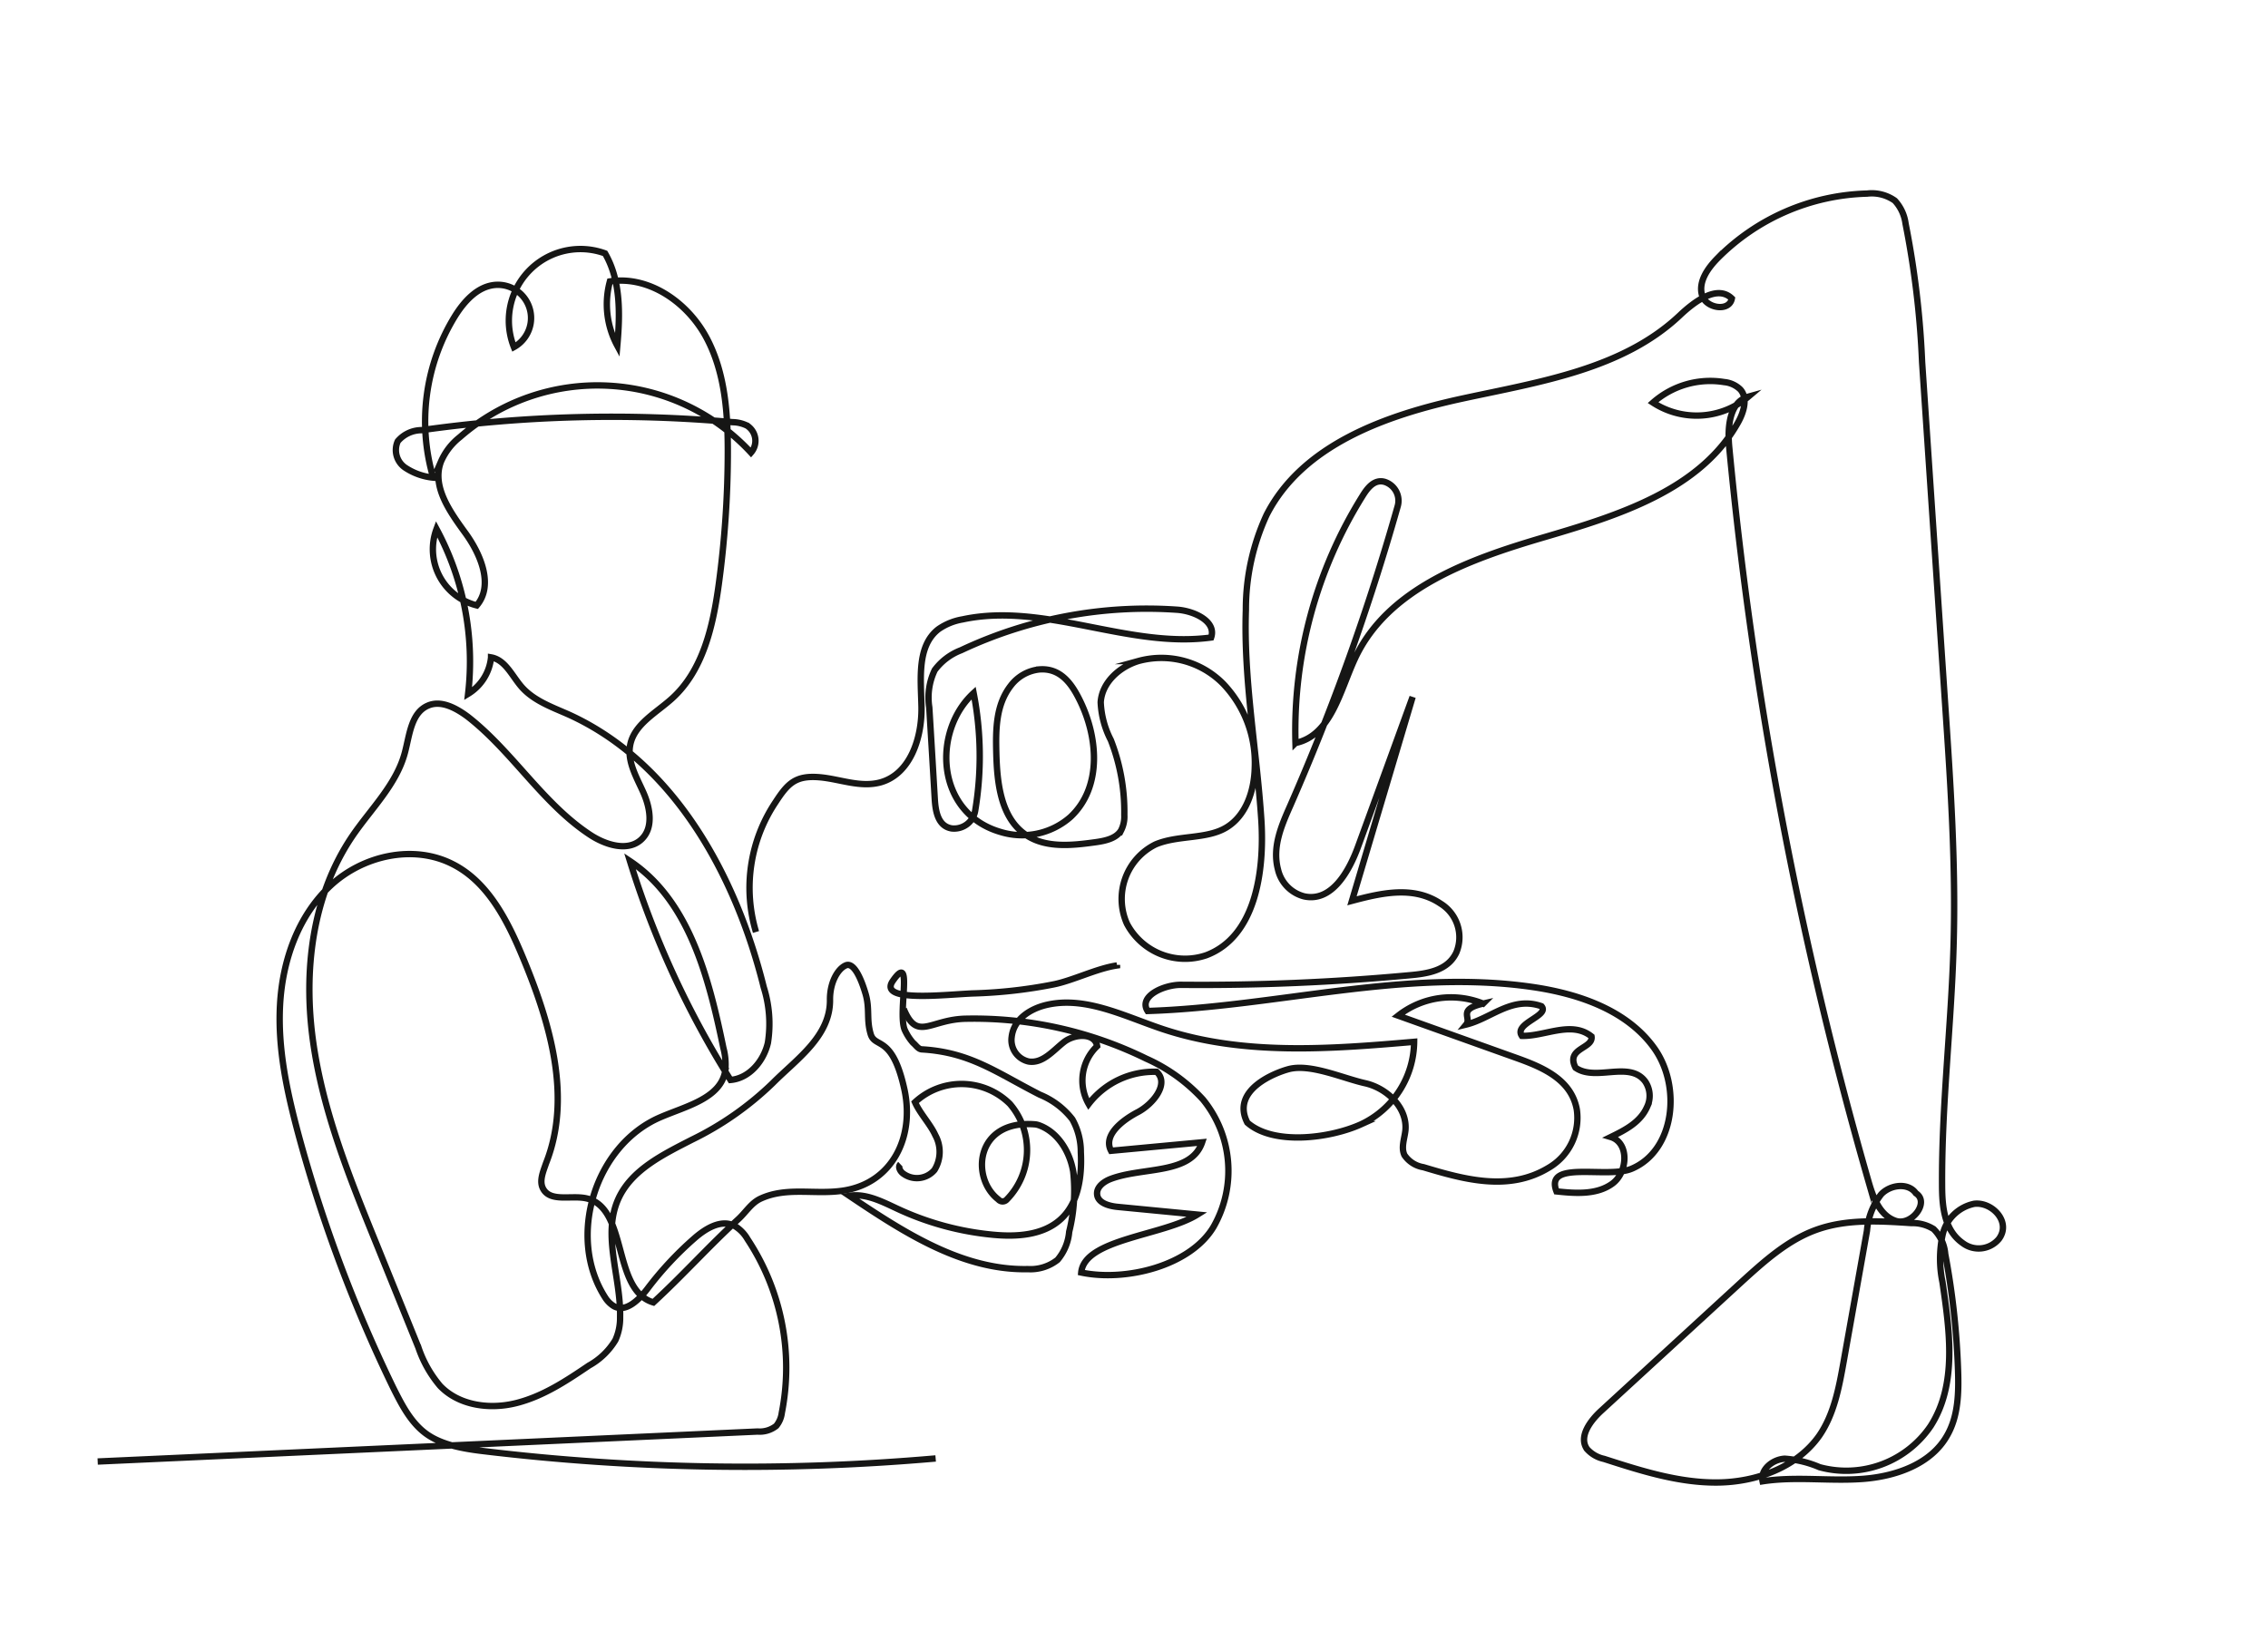 <?xml version="1.0"?>
<svg xmlns="http://www.w3.org/2000/svg" id="Ebene_2" data-name="Ebene 2" viewBox="0 0 267 192" width="460" height="331"><defs><style>.cls-1{fill:none;stroke:#161615;stroke-miterlimit:10;stroke-width:0.75px;}</style></defs><g id="Gruppe_43" data-name="Gruppe 43"><path id="Pfad_91" data-name="Pfad 91" class="cls-1" d="M11.5,172l77.69-3.53a3.14,3.14,0,0,0,2.19-.66,3,3,0,0,0,.66-1.55A27.42,27.42,0,0,0,88,145.82a4.3,4.3,0,0,0-1.56-1.58c-1.57-.78-3.39.34-4.71,1.5a39.62,39.62,0,0,0-5.48,5.88c-1,1.33-2.59,2.9-4,2.08a3.18,3.18,0,0,1-1-1c-4.56-7.07-1.25-17.91,6.49-21.23,3-1.3,7.09-2.21,7.64-5.45a7.5,7.5,0,0,0-.22-2.71c-1.71-8.25-4-17.33-11-22A108.56,108.56,0,0,0,86,127.08c2.2-.19,3.9-2.21,4.4-4.37a14.26,14.26,0,0,0-.49-6.55c-3.29-13.22-10.58-26.5-23-32.12-2-.88-4.08-1.62-5.5-3.23-1.13-1.29-1.91-3.19-3.6-3.48a5.66,5.66,0,0,1-2.7,4.29,32.86,32.86,0,0,0-3.72-19.4,6.81,6.81,0,0,0,4,8.76,6.34,6.34,0,0,0,.74.23c2-2.36.48-6-1.34-8.51s-4-5.52-2.87-8.43a7.41,7.41,0,0,1,2.23-2.88,24.6,24.6,0,0,1,34.26,1.83,2.11,2.11,0,0,0-.23-3c-.06-.06-.13-.1-.19-.15a4,4,0,0,0-1.74-.43,159.76,159.76,0,0,0-36.63.94,3.68,3.68,0,0,0-2.79,1.3A2.51,2.51,0,0,0,47.71,55,7.23,7.23,0,0,0,51,56.17a23.59,23.59,0,0,1,2.55-19c1.1-1.77,2.68-3.52,4.75-3.69a3.91,3.91,0,0,1,2.2,7.32A8.43,8.43,0,0,1,71.23,29.77C73.1,33,73,36.93,72.67,40.63a10.26,10.26,0,0,1-.87-7.56c4.64-.71,9.19,2.51,11.39,6.66s2.51,9,2.49,13.7A116.61,116.61,0,0,1,84.62,68.7c-.67,4.93-1.85,10.2-5.56,13.52-1.85,1.66-4.4,3-4.87,5.42-.37,1.92.73,3.77,1.53,5.55s1.24,4.12-.14,5.5c-1.58,1.59-4.29.74-6.15-.5-5.56-3.67-9.09-9.76-14.34-13.86-1.34-1-3.12-2-4.69-1.33-2,.84-2.18,3.46-2.73,5.53-1,3.8-4.05,6.67-6.25,9.93-4.7,7-5.73,15.87-4.55,24.18s4.37,16.17,7.53,23.94l4.86,12a13.83,13.83,0,0,0,2.56,4.53c2.23,2.32,5.86,2.8,9,2s5.86-2.61,8.52-4.41a8.32,8.32,0,0,0,3.11-3A6.29,6.29,0,0,0,73,155c.11-4.69-2.13-9.62-.22-13.89,1.55-3.46,5.3-5.26,8.68-7A36.71,36.71,0,0,0,91,127.42c2.81-2.82,6.79-5.5,6.71-9.83,0-2,.91-3.59,1.86-4s1.81,1.58,2.33,3.35.08,3,.6,4.74,2.58,0,4,6.65c1.14,5.52-1.46,10.77-7,11.74-3.43.6-6.82-.49-10,1-1.08.52-1.69,1.58-2.58,2.4-3.49,3.2-6.51,6.59-10,9.8C72,151.8,74,142,68.94,141c-1.76-.35-4.15.47-5-1.11-.49-.9,0-2,.34-3,3.07-7.72.51-16.45-2.68-24.12-1.81-4.37-4.12-9-8.33-11.11-4.62-2.35-10.57-1-14.37,2.55s-5.64,8.78-5.93,14,.83,10.31,2.17,15.31a169.66,169.66,0,0,0,11.12,29.73c1,2,2.08,4.15,3.91,5.48s4.41,1.77,6.78,2.05a257.79,257.79,0,0,0,53.2.86"/><path id="Pfad_92" data-name="Pfad 92" class="cls-1" d="M89,109.66A18.12,18.12,0,0,1,91.3,94.38c1.43-2.2,2.34-3.17,5.16-2.94,2.4.2,4.8,1.26,7.21.6,3.52-1,4.89-5.28,4.81-8.93-.07-3.23-.56-7.12,2-9.1a7,7,0,0,1,2.83-1.15c9.62-2.07,19.51,3.46,29.27,2.13.65-1.9-2-3.13-4-3.27a51.28,51.28,0,0,0-25.44,4.77,6.92,6.92,0,0,0-3.1,2.34,7.47,7.47,0,0,0-.64,4.39q.33,5.41.65,10.85c.09,1.41.39,3.15,2,3.4a2.52,2.52,0,0,0,2.76-2.13,38.84,38.84,0,0,0-.19-13.81c-4.89,4.48-4.5,14.14,3.19,16.36A8.62,8.62,0,0,0,126,96.14c3.8-3.52,3.29-9.54,1-14-.91-1.79-2.22-3.59-4.66-3.39A4.87,4.87,0,0,0,119,80.65c-1.77,2.27-1.78,5.19-1.71,7.95.09,3.54.53,7.61,3.46,9.61,2.33,1.6,5.43,1.27,8.23.88,1.13-.16,2.41-.42,3-1.39a3.58,3.58,0,0,0,.38-1.82,23.16,23.16,0,0,0-1.59-8.82,10.65,10.65,0,0,1-1.19-4.45c.15-2.33,2.21-4.17,4.44-4.85A10.21,10.21,0,0,1,144,80.44a13.49,13.49,0,0,1,3.72,9.83c-.06,2.72-1,5.66-3.33,7.08s-5.71.88-8.35,2a7.16,7.16,0,0,0-3.37,9.34A7.74,7.74,0,0,0,142,112.4c5.77-2.17,6.88-9.78,6.49-15.93-.54-8.25-2.1-16.46-1.82-24.72a26.54,26.54,0,0,1,2.44-11.19c4.2-8.24,14-11.74,23.05-13.7s18.84-3.43,25.58-9.78c1.74-1.65,4.43-3.67,6.14-2-.29,1.62-3.1,1.16-3.52-.43s.7-3.15,1.85-4.32a25.75,25.75,0,0,1,17.59-7.6,4.7,4.7,0,0,1,3.27.83,4.91,4.91,0,0,1,1.26,2.7,106.61,106.61,0,0,1,1.95,16.32l2.7,40.1c.65,9.56,1.29,19.13,1,28.71-.27,9.33-1.4,18.64-1.35,28,0,2.54.22,5.36,2.45,6.91a3.1,3.1,0,0,0,4.24-.5c1.49-2-.8-4.4-2.91-4.14a4.8,4.8,0,0,0-3.73,3.7,13.56,13.56,0,0,0,0,5.53c.84,5.74,1.74,12.06-1.4,16.94a12,12,0,0,1-13.07,4.84,12.63,12.63,0,0,0-4.1-1c-1.41.07-2.91,1.27-2.61,2.66,3.87-.6,7.83,0,11.74-.28s8.1-1.73,10-5.14c1.3-2.28,1.36-5,1.27-7.67a89.76,89.76,0,0,0-1.51-13.67,4.63,4.63,0,0,0-1.37-2.94,4.67,4.67,0,0,0-2.62-.7c-3.76-.25-7.66-.49-11.21.8-3.35,1.21-6.09,3.68-8.73,6.08L188.53,166c-1.31,1.19-2.72,3.08-1.7,4.53a3.71,3.71,0,0,0,2,1.16c4.35,1.4,8.78,2.82,13.35,2.78s9.36-1.77,12-5.52c1.73-2.52,2.31-5.63,2.85-8.64l2.76-15.49a8,8,0,0,1,1.68-4.29c1.08-1.13,3.19-1.39,4.08-.11,1.66,1.06-.51,3.87-2.38,3.25s-2.66-2.76-3.2-4.64a475.37,475.37,0,0,1-16.4-86.48c-.21-2.29,0-5.28,2.25-5.91a9.42,9.42,0,0,1-11.22.7,10.19,10.19,0,0,1,8.38-2.42,3.13,3.13,0,0,1,1.9.87c.9,1,.42,2.63-.24,3.83-4.43,8-14.12,11-22.87,13.57s-18.42,6-22.26,14.29c-1.78,3.83-2.82,9.06-7,9.93a52.14,52.14,0,0,1,7.9-29.09c.58-.94,1.39-2,2.61-1.65a2.33,2.33,0,0,1,1.51,2.91,273.46,273.46,0,0,1-12.61,35.15c-1.06,2.4-2.18,4.93-1.46,7.61a4.24,4.24,0,0,0,3.08,3.13c3.23.69,5.28-2.93,6.36-5.92q3.21-8.78,6.4-17.56l-7.14,24c3.46-.92,7.26-1.81,10.43.33a4.65,4.65,0,0,1,1.86,5.75c-1,2.15-3.43,2.5-5.59,2.69Q152.48,116,139,115.88c-2,0-5,1.35-3.9,3.08,15.15-.48,30.27-5,45.27-2.83,5.45.79,11.16,2.72,14.37,7.2s2.44,12-2.6,14.18c-2.86,1.27-10.37-1.1-8.9,2.69,2.26.24,4.75.42,6.58-.92s2-4.82-.19-5.48c1.7-.83,3.48-1.73,4.28-3.56a3,3,0,0,0-.24-3c-1.85-2.46-5.83.06-8.19-1.6-1.2-2.34,2.1-2.22,1.88-3.68-2.36-1.9-5.47,0-8.2-.07-1-1.47,3.32-2.37,2.31-3.49-3.48-1.22-5.92,1.44-8.87,2.16.68-.82-1.08-1.76,2-2.47a10.07,10.07,0,0,0-10,1.42l13.79,4.93c3.12,1.11,6.59,2.53,7.24,6.13a6.8,6.8,0,0,1-3.37,6.88c-4.65,2.79-9.87,1.35-14.69-.1a3.32,3.32,0,0,1-2.23-1.42c-.42-.89,0-1.92.11-2.89.27-2.66-2.15-5-4.76-5.58s-6.44-2.34-9-1.65c-1.53.41-6.82,2.43-4.85,6.29,3.05,2.7,9.68,1.88,13.39.2a10.85,10.85,0,0,0,6.25-9.71c-9.94.86-20.2,1.65-29.66-1.52-4.5-1.51-9.12-3.93-13.72-2.8-1.88.47-3.76,1.68-4,3.74a2.59,2.59,0,0,0,2,2.9c1.64.26,2.86-1.27,4.14-2.28s3.67-1.11,3.92.47a5.58,5.58,0,0,0-1,6.81,9.71,9.71,0,0,1,8-3.79c1.53,1.38-.39,3.79-2.22,4.75s-4.11,2.73-3.14,4.55l10.72-1c-1.3,3.83-6.94,2.88-10.73,4.3-.86.32-1.78,1-1.62,1.93s1.39,1.27,2.37,1.37l9.42.91c-4,2.49-13.31,2.86-13.67,6.82,5.23,1.1,12.83-.78,15.57-5.37a13.29,13.29,0,0,0-1.24-15,20.16,20.16,0,0,0-6.68-4.81,46.05,46.05,0,0,0-21.27-4.7c-4.2.09-5.67,2.72-7.28-1.15"/><path id="Pfad_93" data-name="Pfad 93" class="cls-1" d="M106,137c-.3.28-.06.79.26,1.05a2.71,2.71,0,0,0,3.75-.37,4.05,4.05,0,0,0,.11-4.08c-.59-1.31-1.83-2.59-2.4-3.9a8.07,8.07,0,0,1,11.17.2,8.31,8.31,0,0,1-.36,11.25.66.66,0,0,1-1,0c-3.28-2.53-2.7-9.37,4.25-8.85a1.86,1.86,0,0,1,.47.09c2.26.78,3.69,3.11,4.09,5.46a20,20,0,0,1-.47,7.1,5.88,5.88,0,0,1-1.37,3.31,5.16,5.16,0,0,1-3.51,1.09c-7.68.16-14.59-4.32-21-8.63,2-.32,3.94.73,5.78,1.58a34.14,34.14,0,0,0,11.11,3c2.8.27,5.91.08,8-1.83s2.51-5.05,2.36-7.89a7.81,7.81,0,0,0-1-3.87,9.21,9.21,0,0,0-3.81-2.89c-5.09-2.59-8.17-5-13.87-5.34-.45,0-.72-.49-1.07-.77a6.12,6.12,0,0,1-1-1.57c-.81-2.11,1.07-9.29-1.39-5.71-1.79,2.6,6.4,1.56,9.56,1.46a56.72,56.72,0,0,0,9.37-1.06c2.3-.46,5.08-1.88,7.47-2.23,0,0,0-.07,0-.07"/></g></svg>
